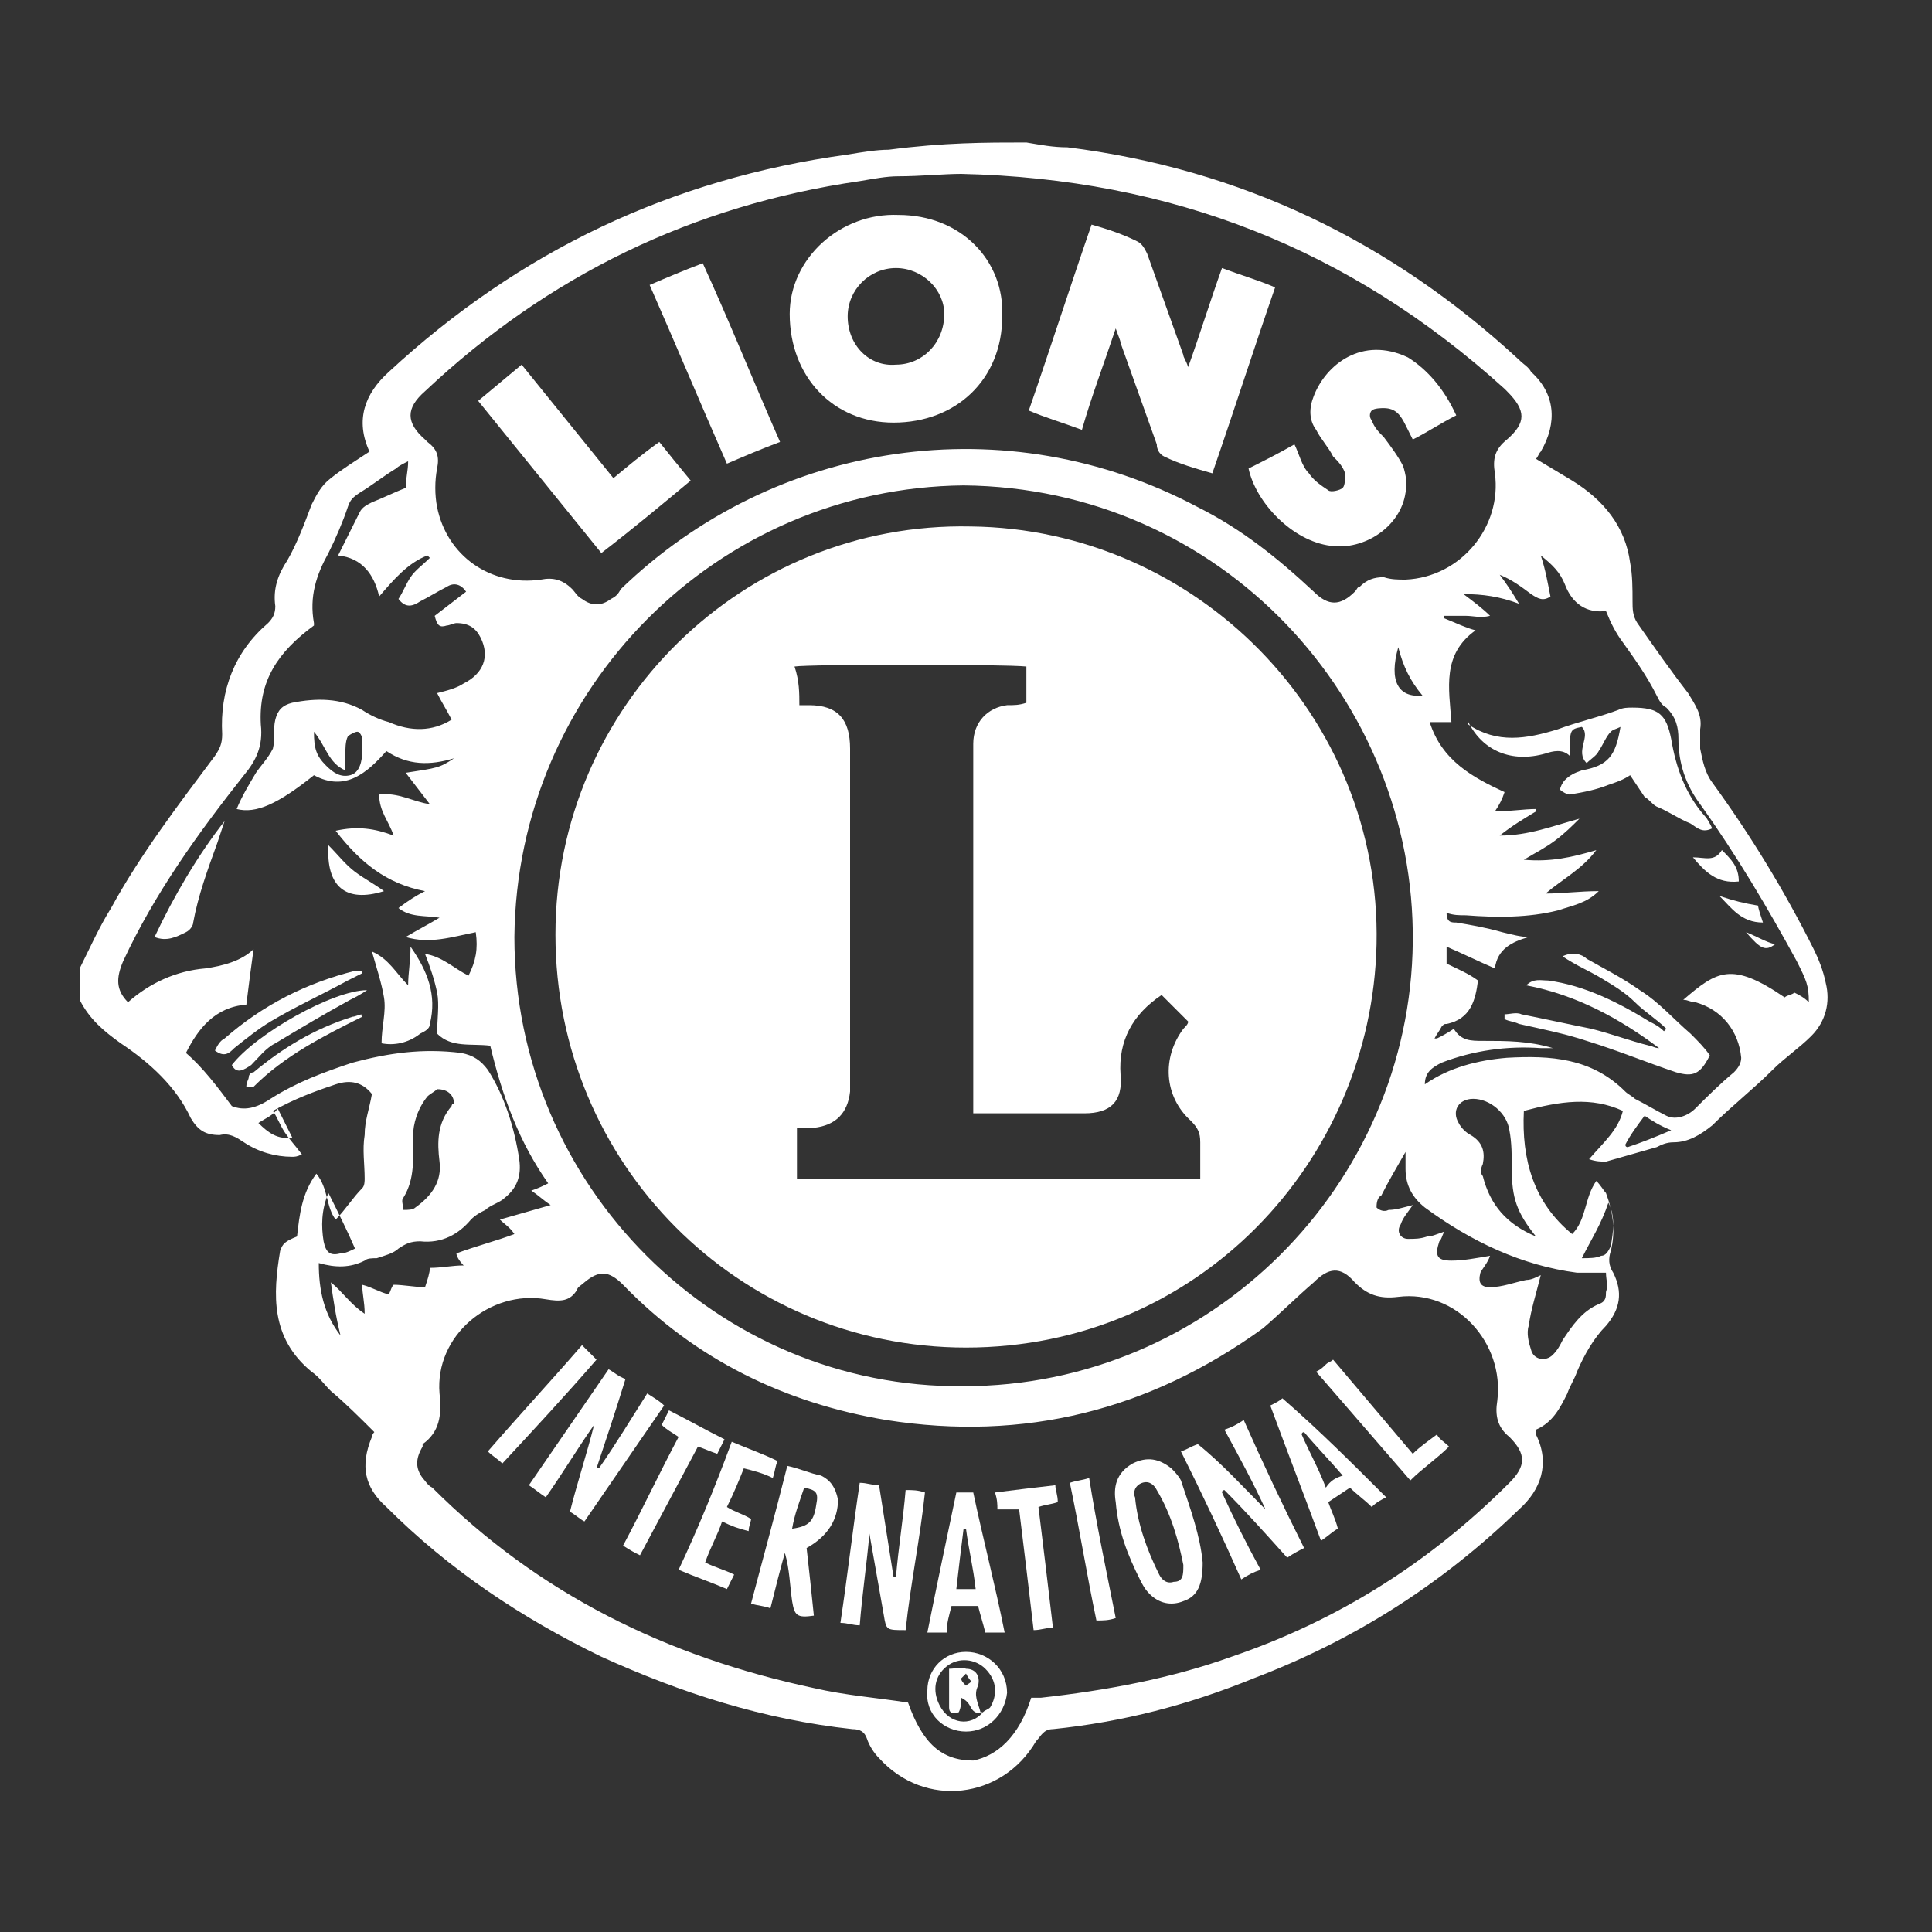 <?xml version="1.0" encoding="utf-8"?>
<!-- Generator: Adobe Illustrator 21.1.0, SVG Export Plug-In . SVG Version: 6.00 Build 0)  -->
<svg version="1.1" id="Layer_1" xmlns="http://www.w3.org/2000/svg" xmlns:xlink="http://www.w3.org/1999/xlink" x="0px" y="0px"
	 viewBox="0 0 80 80" style="enable-background:new 0 0 80 80;" xml:space="preserve">
<rect x="0" y="0" width="80" height="80" fill="#333333" stroke="none"/>
<style type="text/css">
	.st0{fill:#FFFFFF;}
</style>
<g>
	<path class="st0" d="M42.5,5.9c0.6,0.1,1.1,0.2,1.7,0.2c7.2,0.9,13.4,3.9,18.7,8.8c0.2,0.2,0.4,0.3,0.5,0.5c1,0.9,1.1,2.1,0.4,3.3
		c-0.1,0.1-0.1,0.2-0.2,0.3c0.5,0.3,1,0.6,1.5,0.9c1.3,0.8,2.2,1.9,2.4,3.4c0.1,0.5,0.1,1.1,0.1,1.6c0,0.3,0,0.6,0.2,0.9
		c0.7,1,1.4,2,2.1,2.9c0.3,0.5,0.6,0.9,0.5,1.5c0,0.3,0,0.5,0,0.8c0.1,0.5,0.2,1,0.5,1.4c1.6,2.2,3,4.5,4.2,6.9
		c0.2,0.4,0.4,0.9,0.5,1.4c0.2,0.8,0,1.6-0.6,2.2c-0.5,0.5-1.1,0.9-1.6,1.4c-0.8,0.8-1.7,1.5-2.5,2.3c-0.5,0.4-1,0.7-1.6,0.7
		c-0.3,0-0.5,0.1-0.7,0.2c-0.7,0.2-1.4,0.4-2.1,0.6c-0.2,0-0.4,0-0.7-0.1c0.6-0.7,1.2-1.2,1.4-2c-1.3-0.6-2.6-0.4-4.1,0
		c-0.1,2,0.4,3.8,2,5.1c0.6-0.6,0.5-1.5,1-2.2c0.2,0.2,0.3,0.4,0.4,0.5c0.3,0.8,0.4,1.6,0.2,2.4c-0.1,0.3-0.1,0.6,0.1,0.9
		c0.4,0.8,0.3,1.5-0.3,2.2c-0.5,0.5-0.9,1.2-1.2,1.9c-0.1,0.3-0.3,0.6-0.4,0.9c-0.3,0.6-0.6,1.2-1.3,1.5c0,0.1,0,0.1,0,0.2
		c0.6,1.2,0.2,2.3-0.7,3.1c-3.2,3.1-6.8,5.4-11,7c-2.7,1.1-5.4,1.8-8.3,2.1c-0.4,0-0.5,0.3-0.7,0.5c-1.4,2.4-4.6,2.8-6.5,0.7
		c-0.2-0.2-0.4-0.5-0.5-0.8c-0.1-0.3-0.3-0.4-0.6-0.4c-3.7-0.4-7.1-1.5-10.4-3c-3.3-1.6-6.3-3.6-8.9-6.2c-0.9-0.8-1.1-1.7-0.6-2.9
		c0-0.1,0.1-0.2,0.1-0.2c-0.6-0.6-1.2-1.2-1.8-1.7c-0.3-0.3-0.5-0.6-0.8-0.8c-1.7-1.4-1.6-3.2-1.3-5c0.1-0.3,0.2-0.4,0.7-0.6
		c0.1-0.9,0.2-1.8,0.8-2.6c0.5,0.6,0.4,1.4,0.8,1.9c0.4-0.4,0.7-0.9,1.1-1.3c0.1-0.1,0.1-0.3,0.1-0.4c0-0.6-0.1-1.2,0-1.8
		c0-0.6,0.2-1.1,0.3-1.7c-0.4-0.5-0.9-0.6-1.5-0.4c-0.9,0.3-1.7,0.6-2.6,1.1c0.2,0.3,0.3,0.6,0.5,0.9c0.2,0.3,0.4,0.5,0.7,0.9
		c-0.2,0.1-0.3,0.1-0.4,0.1c-0.7,0-1.4-0.2-2-0.6c-0.3-0.2-0.6-0.4-1-0.3c-0.6,0-0.9-0.2-1.2-0.7c-0.6-1.3-1.7-2.3-2.9-3.1
		c-0.7-0.5-1.3-1-1.7-1.8c0-0.4,0-0.9,0-1.3c0.4-0.8,0.8-1.7,1.3-2.5c1.2-2.2,2.8-4.3,4.3-6.3c0.2-0.3,0.3-0.5,0.3-0.9
		c-0.1-1.8,0.5-3.4,1.9-4.6c0.2-0.2,0.3-0.4,0.3-0.7c-0.1-0.7,0.1-1.3,0.5-1.9c0.4-0.7,0.7-1.5,1-2.3c0.2-0.4,0.4-0.8,0.8-1.1
		c0.5-0.4,1-0.7,1.6-1.1c-0.6-1.3-0.2-2.4,0.8-3.3c5.4-5,11.7-8,19-9c0.6-0.1,1.2-0.2,1.7-0.2C39.1,5.9,40.8,5.9,42.5,5.9z
		 M42.7,70.3c0.1,0,0.2,0,0.4,0c2.7-0.3,5.4-0.8,7.9-1.7c4.4-1.5,8.2-3.9,11.5-7.2c0.7-0.7,0.7-1.2,0-1.9c-0.5-0.4-0.6-0.9-0.5-1.5
		c0.3-2.4-1.7-4.6-4.1-4.3c-0.8,0.1-1.3-0.1-1.8-0.6c-0.6-0.7-1.1-0.6-1.7,0c-0.7,0.6-1.4,1.3-2.1,1.9c-4.7,3.4-9.9,4.7-15.6,3.8
		c-4.2-0.7-7.9-2.5-10.9-5.6c-0.6-0.6-1-0.6-1.6-0.1c-0.1,0.1-0.3,0.2-0.3,0.3c-0.3,0.5-0.7,0.5-1.3,0.4c-2.3-0.4-4.6,1.5-4.4,3.9
		c0.1,0.9,0,1.6-0.7,2.1c0,0,0,0,0,0.1c-0.3,0.5-0.3,0.9,0,1.3c0.1,0.1,0.2,0.3,0.4,0.4c4.4,4.4,9.7,7,15.8,8.3
		c1.3,0.3,2.6,0.4,3.9,0.6c0.6,1.7,1.4,2.4,2.7,2.4C41.3,72.7,42.2,71.9,42.7,70.3z M39.8,7.2c-0.7,0-1.7,0.1-2.6,0.1
		c-0.5,0-1,0.1-1.6,0.2c-6.9,1-12.9,3.9-18,8.7c-0.8,0.7-0.8,1.3,0,2c0,0,0.1,0.1,0.1,0.1c0.4,0.3,0.5,0.6,0.4,1.1
		c-0.1,0.5-0.1,1.1,0,1.6c0.4,2,2.2,3.3,4.3,3c0.5-0.1,0.9,0,1.3,0.4c0.1,0.1,0.2,0.3,0.4,0.4c0.4,0.3,0.8,0.3,1.2,0
		c0.2-0.1,0.3-0.2,0.4-0.4c6.4-6.2,16-7.6,23.9-3.4c1.8,0.9,3.3,2.1,4.8,3.5c0.6,0.6,1.1,0.6,1.7,0c0.1-0.1,0.1-0.2,0.2-0.2
		c0.3-0.3,0.6-0.4,1-0.4c0.3,0.1,0.6,0.1,0.9,0.1c2.3-0.1,4-2.2,3.7-4.4c-0.1-0.6,0-1,0.5-1.4c0.8-0.7,0.8-1.2,0-2
		c0,0-0.1-0.1-0.1-0.1C55.9,10.3,48.5,7.4,39.8,7.2z M21.3,38.8c0,10.3,8.4,18.7,18.6,18.6c10.2,0,18.5-8.3,18.6-18.4
		c0.1-10-7.9-18.8-18.6-18.9C29.7,20.2,21.4,28.5,21.3,38.8z M20.3,43.3c-0.8-0.1-1.6,0.1-2.2-0.5c0-0.6,0.1-1.2,0-1.7
		c-0.1-0.5-0.3-1.1-0.5-1.6c0.7,0.1,1.2,0.6,1.8,0.9c0.3-0.6,0.4-1.1,0.3-1.8c-1,0.2-1.9,0.5-2.9,0.2c0.5-0.3,0.9-0.5,1.4-0.8
		c-0.6-0.1-1.2,0-1.7-0.4c0.4-0.3,0.7-0.5,1.1-0.7c-1.6-0.3-2.7-1.2-3.7-2.5c0.9-0.2,1.6-0.1,2.4,0.2c-0.2-0.6-0.6-1-0.6-1.7
		c0.8-0.1,1.4,0.3,2.1,0.4c-0.3-0.4-0.7-0.9-1-1.3c1.3-0.2,1.4-0.2,2-0.6c-1,0.3-1.9,0.3-2.8-0.3c-0.8,0.9-1.7,1.7-3,1
		c-1.5,1.2-2.4,1.6-3.2,1.4c0.2-0.5,0.5-1,0.8-1.5c0.2-0.3,0.5-0.6,0.7-1c0.1-0.4,0-0.8,0.1-1.2c0.1-0.4,0.3-0.6,0.7-0.7
		c1-0.2,2-0.2,2.9,0.3c0.3,0.2,0.7,0.4,1.1,0.5c0.9,0.4,1.8,0.4,2.6-0.1c-0.2-0.4-0.4-0.7-0.6-1.1c0.4-0.1,0.8-0.2,1.1-0.4
		c0.8-0.4,1.1-1.1,0.7-1.9c-0.2-0.4-0.5-0.6-1-0.6c-0.1,0-0.3,0.1-0.4,0.1c-0.3,0.1-0.4,0-0.5-0.4c0.4-0.3,0.9-0.7,1.3-1
		c-0.2-0.3-0.5-0.4-0.8-0.2c-0.4,0.2-0.7,0.4-1.1,0.6c-0.3,0.2-0.6,0.3-0.9-0.1c0.2-0.3,0.3-0.6,0.5-0.9c0.2-0.3,0.5-0.5,0.8-0.8
		c0,0-0.1-0.1-0.1-0.1c-0.8,0.3-1.4,1-2,1.7c-0.2-0.9-0.7-1.6-1.7-1.7c0.3-0.6,0.6-1.2,0.9-1.8c0.1-0.2,0.3-0.3,0.5-0.4
		c0.5-0.2,0.9-0.4,1.4-0.6c0-0.4,0.1-0.7,0.1-1.1c-0.2,0.1-0.4,0.2-0.5,0.3c-0.5,0.3-1,0.7-1.5,1c-0.3,0.2-0.4,0.3-0.5,0.6
		c-0.2,0.6-0.5,1.3-0.8,1.9c-0.5,0.9-0.8,1.8-0.6,2.9c0,0,0,0.1,0,0.1c-1.5,1.1-2.3,2.3-2.2,4.1c0.1,0.9-0.2,1.5-0.7,2.1
		c-1.9,2.4-3.7,4.9-5,7.7c-0.3,0.7-0.3,1.2,0.2,1.7c0.9-0.8,2-1.3,3.2-1.4c0.7-0.1,1.5-0.3,2-0.8c0,0,0,0,0,0
		c-0.1,0.7-0.2,1.5-0.3,2.3c-1.3,0.1-2,1-2.5,2C8.4,44.2,9,45,9.6,45.8c0.5,0.2,1,0.1,1.6-0.3c1.1-0.7,2.2-1.1,3.4-1.5
		c1.5-0.4,2.9-0.6,4.5-0.4c0.5,0.1,0.8,0.3,1.1,0.7c0.7,1.1,1.1,2.4,1.3,3.7c0.1,0.7-0.1,1.2-0.6,1.6c-0.2,0.2-0.6,0.3-0.8,0.5
		c-0.2,0.1-0.4,0.2-0.6,0.4c-0.5,0.6-1.2,1-2.1,0.9c-0.4,0-0.6,0.1-0.9,0.3c-0.2,0.2-0.6,0.3-0.9,0.4c-0.2,0-0.4,0-0.5,0.1
		c-0.6,0.3-1.2,0.3-1.9,0.1c0,1.1,0.2,2.1,0.9,3c-0.2-0.8-0.3-1.5-0.4-2.2c0.5,0.4,0.8,0.9,1.4,1.3c0-0.5-0.1-0.8-0.1-1.2
		c0.4,0.1,0.7,0.3,1.1,0.4c0.1-0.2,0.1-0.3,0.2-0.4c0.4,0,0.9,0.1,1.3,0.1c0.1-0.3,0.2-0.6,0.2-0.8c0.5,0,0.9-0.1,1.4-0.1
		c-0.2-0.2-0.3-0.4-0.3-0.5c0.8-0.3,1.6-0.5,2.4-0.8c-0.2-0.3-0.4-0.4-0.6-0.6c0.7-0.2,1.4-0.4,2.1-0.6c-0.3-0.2-0.5-0.4-0.8-0.6
		c0.3-0.1,0.5-0.2,0.7-0.3C21.5,47.3,20.8,45.4,20.3,43.3z M61.1,26.1c-1.4,1-1.1,2.4-1,3.8c-0.3,0-0.6,0-0.9,0
		c0.5,1.6,1.8,2.3,3.1,2.9c-0.1,0.3-0.2,0.5-0.4,0.8c0.6,0,1.2-0.1,1.7-0.1c0,0,0,0.1,0,0.1c-0.5,0.3-1,0.6-1.5,1
		c1.2,0,2.2-0.4,3.3-0.7c-0.3,0.3-0.6,0.6-1,0.9c-0.4,0.3-0.8,0.5-1.3,0.8c1.1,0.1,2-0.1,3-0.4c-0.6,0.8-1.4,1.2-2.1,1.8
		c0.7,0,1.4-0.1,2.2-0.1c-0.5,0.5-1.1,0.6-1.7,0.8c-1.2,0.3-2.5,0.3-3.8,0.2c-0.3,0-0.5,0-0.8-0.1c0,0.4,0.2,0.4,0.4,0.4
		c0.6,0.1,1.2,0.2,1.9,0.4c0.4,0.1,0.8,0.2,1.1,0.2c-0.7,0.2-1.3,0.5-1.4,1.3c-0.7-0.3-1.3-0.6-2-0.9c0,0.3,0,0.5,0,0.7
		c0.4,0.2,0.9,0.4,1.3,0.7c-0.1,0.8-0.3,1.6-1.3,1.8c-0.1,0-0.1,0-0.2,0.1c-0.1,0.2-0.2,0.3-0.3,0.5c0,0,0.1,0,0.1,0
		c0.2-0.1,0.4-0.2,0.7-0.4c0.3,0.5,0.7,0.5,1.2,0.5c1,0,1.9,0,2.9,0.3c0,0-0.1,0-0.1,0c-0.1,0-0.3,0-0.4,0c-1.4-0.1-2.8,0.1-4.1,0.6
		c-0.4,0.2-0.7,0.4-0.7,0.9c1-0.7,2.2-1,3.4-1.1c1.8-0.1,3.5,0,4.9,1.4c0.1,0.1,0.3,0.2,0.4,0.3c0.4,0.2,0.9,0.5,1.3,0.7
		c0.4,0.2,0.9,0,1.2-0.3c0.5-0.5,1-1,1.6-1.5c0.2-0.2,0.3-0.4,0.3-0.6c-0.1-1.1-0.8-2-1.9-2.3c-0.2,0-0.3-0.1-0.5-0.1
		c1.4-1.2,2-1.6,4.2-0.1c0.1-0.1,0.3-0.1,0.4-0.2c0.2,0.1,0.4,0.2,0.6,0.4c0-0.7-0.1-0.9-0.5-1.7c-1.2-2.2-2.5-4.4-4-6.5
		c-0.6-0.8-0.9-1.7-0.9-2.7c0-0.5-0.1-0.9-0.5-1.3c-0.2-0.1-0.3-0.3-0.4-0.5c-0.4-0.8-0.9-1.5-1.4-2.2c-0.3-0.4-0.5-0.8-0.7-1.3
		c-0.8,0.1-1.4-0.3-1.7-1.1c-0.2-0.5-0.5-0.8-1-1.2c0.2,0.6,0.3,1.2,0.4,1.7c-0.3,0.2-0.5,0.1-0.8-0.1c-0.4-0.3-0.8-0.6-1.3-0.8
		c0.3,0.4,0.5,0.7,0.8,1.2c-0.8-0.3-1.5-0.4-2.3-0.4c0.4,0.3,0.8,0.6,1.1,0.9c-0.4,0.1-0.7,0-1,0c-0.3,0-0.6,0-0.9,0
		c0,0,0,0.1,0,0.1C60.3,25.8,60.7,26,61.1,26.1z M66.5,52.7c-0.4,0-0.8,0-1.2,0c-2.3-0.3-4.4-1.3-6.3-2.7c-0.5-0.4-0.8-0.9-0.8-1.6
		c0-0.2,0-0.4,0-0.7c-0.4,0.7-0.7,1.2-1,1.8C57,49.6,57,49.9,57,50c0.1,0.1,0.3,0.2,0.5,0.1c0.3,0,0.6-0.1,1-0.2
		c-0.2,0.3-0.4,0.5-0.5,0.8c-0.2,0.3,0,0.6,0.3,0.6c0.3,0,0.5,0,0.8-0.1c0.2,0,0.4-0.1,0.7-0.2c-0.1,0.2-0.1,0.3-0.2,0.4
		c-0.2,0.6-0.1,0.8,0.5,0.8c0.5,0,1-0.1,1.6-0.2c-0.1,0.3-0.3,0.5-0.4,0.7c-0.1,0.4,0,0.6,0.4,0.6c0.5,0,1-0.2,1.5-0.3
		c0.2,0,0.4-0.1,0.6-0.2c-0.2,0.8-0.4,1.4-0.5,2.1c-0.1,0.3,0,0.7,0.1,1c0.1,0.4,0.6,0.5,0.9,0.2c0.2-0.2,0.3-0.4,0.4-0.6
		c0.4-0.6,0.8-1.2,1.5-1.5c0.3-0.1,0.3-0.3,0.3-0.5C66.6,53.2,66.5,53,66.5,52.7z M63.6,51.2c-0.8-1-1-1.6-1-2.8
		c0-0.5,0-1.1-0.1-1.6c-0.1-0.7-0.8-1.3-1.5-1.3c-0.6,0-0.9,0.5-0.6,1c0.1,0.2,0.3,0.4,0.5,0.5c0.5,0.3,0.6,0.7,0.5,1.2
		c-0.1,0.2-0.1,0.4,0,0.5C61.7,49.9,62.4,50.7,63.6,51.2z M18.1,45.1c-0.1,0.1-0.3,0.2-0.4,0.3c-0.4,0.5-0.6,1.1-0.6,1.7
		c0,0.8,0.1,1.7-0.4,2.5c-0.1,0.1,0,0.3,0,0.5c0.2,0,0.4,0,0.5-0.1c0.7-0.5,1.1-1.1,1-1.9c-0.1-0.8-0.1-1.6,0.5-2.3
		c0,0,0-0.1,0.1-0.1C18.8,45.4,18.6,45.1,18.1,45.1z M13.6,49.4c-0.3,0.7-0.3,1.4-0.2,2c0.1,0.5,0.3,0.6,0.7,0.5
		c0.2,0,0.4-0.1,0.6-0.2C14.4,51,14,50.2,13.6,49.4z M13,30.3c0,0.7,0.1,1,0.5,1.4c0.3,0.3,0.6,0.5,1,0.4c0.4-0.1,0.5-0.6,0.5-1
		c0-0.2,0-0.3,0-0.5c0-0.1-0.1-0.3-0.2-0.3c-0.1,0-0.3,0.1-0.4,0.2c-0.1,0.2-0.1,0.5-0.1,0.8c0,0.2,0,0.4,0,0.6
		C13.6,31.6,13.5,30.9,13,30.3z M65.5,52.1c0.3,0,0.6,0,0.8-0.1c0.2,0,0.3-0.2,0.4-0.4c0.1-0.6,0.2-1.2-0.1-1.8
		C66.3,50.7,65.9,51.3,65.5,52.1z M67.3,47.4c0,0,0,0.1,0.1,0.1c0.6-0.2,1.1-0.4,1.8-0.7c-0.5-0.2-0.8-0.4-1.1-0.6
		C67.8,46.6,67.5,47,67.3,47.4z M57.9,26.8c-0.4,1.4,0,2.1,1,2C58.4,28.2,58.1,27.6,57.9,26.8z M10.7,46.5c0.4,0.4,0.8,0.7,1.4,0.6
		c-0.2-0.4-0.4-0.8-0.6-1.2C11.3,46.2,11,46.3,10.7,46.5z"/>
	<path class="st0" d="M37.5,67.5c-0.8,0-0.8,0-0.9-0.6c-0.2-1.1-0.4-2.3-0.6-3.4c-0.1,1.2-0.3,2.5-0.4,3.8c-0.3,0-0.5-0.1-0.8-0.1
		c0.3-2,0.5-3.8,0.8-5.8c0.3,0,0.5,0.1,0.8,0.1c0.2,1.3,0.4,2.5,0.6,3.8c0,0,0.1,0,0.1,0c0.1-1.2,0.3-2.4,0.4-3.6
		c0.3,0,0.5,0,0.8,0.1C38.1,63.7,37.7,65.6,37.5,67.5z"/>
	<path class="st0" d="M52.4,62.5c-0.5-1.1-1.1-2.2-1.7-3.3c0.3-0.1,0.5-0.2,0.8-0.4c0.8,1.8,1.6,3.5,2.5,5.3
		c-0.2,0.1-0.4,0.2-0.7,0.4c-0.9-1-1.7-1.9-2.6-2.8c0,0-0.1,0-0.1,0.1c0.5,1.1,1,2.1,1.6,3.2c-0.3,0.1-0.5,0.2-0.8,0.4
		c-0.8-1.8-1.6-3.5-2.5-5.3c0.3-0.1,0.4-0.2,0.7-0.3C50.6,60.6,51.5,61.6,52.4,62.5C52.4,62.5,52.4,62.5,52.4,62.5z"/>
	<path class="st0" d="M24.6,59c-0.7,1-1.3,2-2,3c-0.3-0.2-0.4-0.3-0.7-0.5c1.1-1.6,2.2-3.2,3.3-4.8c0.2,0.1,0.4,0.3,0.7,0.4
		c-0.4,1.3-0.8,2.5-1.2,3.7c0,0,0,0,0.1,0c0.7-1,1.3-2,2-3.1c0.3,0.2,0.5,0.3,0.7,0.5c-1.1,1.6-2.2,3.2-3.3,4.8
		c-0.2-0.1-0.4-0.3-0.6-0.4C23.9,61.4,24.3,60.2,24.6,59C24.7,59,24.7,59,24.6,59z"/>
	<path class="st0" d="M49.8,64.7c0,0.9-0.2,1.4-0.8,1.6c-0.5,0.2-1,0.1-1.4-0.3c-0.2-0.2-0.3-0.4-0.4-0.6c-0.5-1-0.9-2-1-3.2
		c-0.1-0.6,0-1.2,0.7-1.6c0.6-0.3,1.1-0.2,1.6,0.2c0.1,0.1,0.3,0.3,0.4,0.5C49.3,62.5,49.7,63.6,49.8,64.7z M49,64.8
		c-0.2-1-0.5-2.1-1.1-3.1c-0.1-0.2-0.3-0.4-0.6-0.3C47,61.5,46.9,61.8,47,62c0.1,1.1,0.5,2.2,1,3.2c0.1,0.2,0.3,0.4,0.6,0.3
		C49,65.5,49,65.2,49,64.8z"/>
	<path class="st0" d="M33.4,64.1c0.1,0.9,0.2,1.8,0.3,2.8c-0.7,0.1-0.8,0-0.9-0.6c-0.1-0.7-0.1-1.3-0.3-2c-0.2,0.7-0.4,1.5-0.6,2.3
		c-0.2-0.1-0.5-0.1-0.8-0.2c0.5-1.9,1-3.7,1.5-5.7c0.5,0.1,0.9,0.3,1.4,0.4c0.4,0.2,0.6,0.5,0.7,1C34.7,62.9,34.3,63.6,33.4,64.1z
		 M32.8,63.3c0.7-0.1,0.9-0.3,1-1c0.1-0.5,0-0.6-0.5-0.7C33.1,62.2,32.9,62.7,32.8,63.3z"/>
	<path class="st0" d="M57.4,62c-0.2,0.1-0.4,0.2-0.6,0.4c-0.3-0.3-0.6-0.5-0.9-0.8c-0.3,0.2-0.6,0.4-0.9,0.6
		c0.1,0.3,0.3,0.7,0.4,1.1c-0.2,0.1-0.4,0.3-0.7,0.5c-0.7-1.9-1.4-3.7-2.1-5.6c0.2-0.1,0.4-0.2,0.5-0.3C54.6,59.2,56,60.6,57.4,62z
		 M55.6,61.1c-0.6-0.7-1.1-1.2-1.6-1.8c0,0-0.1,0-0.1,0.1c0.3,0.7,0.7,1.4,1,2.2C55.1,61.3,55.3,61.2,55.6,61.1z"/>
	<path class="st0" d="M41.6,67.6c-0.3,0-0.5,0-0.8,0c-0.1-0.4-0.2-0.7-0.3-1.1c-0.4,0-0.7,0-1.1,0c-0.1,0.4-0.2,0.7-0.2,1.1
		c-0.2,0-0.5,0-0.8,0c0.4-2,0.8-3.9,1.2-5.8c0.2,0,0.4,0,0.7,0C40.7,63.7,41.2,65.6,41.6,67.6z M40.4,65.8c-0.1-0.9-0.3-1.7-0.4-2.5
		c0,0-0.1,0-0.1,0c-0.1,0.8-0.2,1.6-0.3,2.5C39.9,65.8,40.1,65.8,40.4,65.8z"/>
	<path class="st0" d="M30.3,59.7c0.7,0.3,1.3,0.5,1.9,0.8c-0.1,0.2-0.1,0.4-0.2,0.7c-0.4-0.2-0.8-0.3-1.2-0.4
		c-0.2,0.5-0.4,1-0.7,1.6c0.3,0.2,0.7,0.3,1,0.5C31.1,63,31,63.2,31,63.4c-0.4-0.1-0.7-0.2-1.1-0.4c-0.2,0.6-0.5,1.1-0.7,1.7
		c0.4,0.2,0.8,0.3,1.2,0.5c-0.1,0.2-0.2,0.4-0.3,0.6c-0.7-0.3-1.3-0.5-2-0.8C28.9,63.3,29.6,61.6,30.3,59.7z"/>
	<path class="st0" d="M43.7,61.5c0,0.2,0.1,0.4,0.1,0.7c-0.3,0.1-0.5,0.1-0.8,0.2c0.2,1.6,0.4,3.3,0.6,5c-0.3,0-0.5,0.1-0.8,0.1
		c-0.2-1.7-0.4-3.4-0.6-5c-0.3,0-0.6,0-0.9,0c0-0.2,0-0.4-0.1-0.7C42,61.7,42.8,61.6,43.7,61.5z"/>
	<path class="st0" d="M28.1,59.5c-0.3-0.2-0.5-0.3-0.7-0.5c0.1-0.2,0.2-0.4,0.3-0.6c0.8,0.4,1.5,0.8,2.3,1.2
		c-0.1,0.2-0.2,0.4-0.3,0.6c-0.3-0.1-0.5-0.2-0.8-0.3c-0.8,1.5-1.6,3-2.4,4.5c-0.2-0.1-0.4-0.2-0.7-0.4C26.6,62.5,27.3,61,28.1,59.5
		z"/>
	<path class="st0" d="M54.5,56.8c0.2-0.1,0.3-0.2,0.4-0.3c0.1-0.1,0.2-0.1,0.3-0.2c1.1,1.3,2.2,2.6,3.3,3.9c0.3-0.3,0.6-0.5,1-0.8
		c0.1,0.2,0.3,0.3,0.5,0.5c-0.5,0.5-1.1,0.9-1.6,1.4C57.1,59.8,55.8,58.3,54.5,56.8z"/>
	<path class="st0" d="M46.2,67c-0.3,0.1-0.5,0.1-0.8,0.1c-0.4-1.9-0.7-3.8-1.1-5.7c0.3-0.1,0.5-0.1,0.8-0.2
		C45.4,63.1,45.8,65,46.2,67z"/>
	<path class="st0" d="M24.1,55.7c0.2,0.2,0.4,0.4,0.6,0.6c-1.3,1.5-2.6,2.9-3.9,4.3c-0.2-0.2-0.4-0.3-0.6-0.5
		C21.5,58.6,22.8,57.2,24.1,55.7z"/>
	<path class="st0" d="M40,71.7c-0.9,0-1.7-0.7-1.6-1.7c0-0.9,0.7-1.6,1.6-1.6c0.9,0,1.7,0.7,1.7,1.7C41.6,71,40.9,71.7,40,71.7z
		 M40.7,70.9c0.1-0.1,0.2-0.1,0.3-0.2c0.3-0.5,0.3-1.1-0.2-1.6c-0.4-0.4-1.1-0.5-1.6-0.1c-0.5,0.4-0.6,1-0.3,1.6
		C39.3,71.4,40.2,71.5,40.7,70.9L40.7,70.9z"/>
	<path class="st0" d="M49.2,15.2c0.5-1.4,0.9-2.7,1.4-4.1c0.8,0.3,1.5,0.5,2.2,0.8c-0.9,2.6-1.7,5.1-2.6,7.7c-0.7-0.2-1.4-0.4-2-0.7
		c-0.2-0.1-0.3-0.3-0.3-0.5c-0.5-1.4-1-2.8-1.5-4.2c0-0.1-0.1-0.3-0.2-0.6c-0.5,1.5-1,2.8-1.4,4.2c-0.8-0.3-1.5-0.5-2.2-0.8
		c0.9-2.6,1.7-5.1,2.6-7.7c0.7,0.2,1.3,0.4,1.9,0.7c0.2,0.1,0.3,0.3,0.4,0.5c0.5,1.4,1,2.8,1.5,4.2C49,14.8,49.1,14.9,49.2,15.2z"/>
	<path class="st0" d="M41.5,13.1c0,2.6-1.9,4.4-4.5,4.4c-2.5,0-4.3-1.9-4.3-4.5c0-2.3,2.1-4.2,4.5-4.1C39.8,8.9,41.6,10.8,41.5,13.1
		z M37.1,15.1c1.1,0,2-0.9,2-2.1c0-1-0.9-1.9-2-1.9c-1.1,0-2,0.9-2,2C35.1,14.3,36,15.2,37.1,15.1z"/>
	<path class="st0" d="M60.3,17.2c-0.6,0.3-1.2,0.7-1.8,1c-0.1-0.2-0.2-0.4-0.3-0.6c-0.2-0.4-0.4-0.7-0.9-0.7c-0.1,0-0.4,0-0.5,0.1
		c-0.1,0.1-0.1,0.3,0,0.4c0.1,0.3,0.3,0.5,0.5,0.7c0.3,0.4,0.6,0.8,0.8,1.2c0.1,0.3,0.2,0.8,0.1,1.1c-0.2,1.4-1.7,2.4-3.1,2.2
		c-1.6-0.2-3.1-1.8-3.4-3.2c0.6-0.3,1.2-0.6,1.9-1c0.2,0.4,0.3,0.9,0.6,1.2c0.2,0.3,0.5,0.5,0.8,0.7c0.1,0.1,0.5,0,0.6-0.1
		c0.1-0.1,0.1-0.4,0.1-0.6c-0.1-0.3-0.3-0.5-0.5-0.7c-0.2-0.4-0.5-0.7-0.7-1.1c-0.3-0.4-0.3-0.9-0.1-1.4c0.5-1.3,2-2.5,3.9-1.6
		C59.1,15.3,59.8,16.1,60.3,17.2z"/>
	<path class="st0" d="M24.9,22.9c-1.7-2.1-3.4-4.2-5.1-6.3c0.6-0.5,1.2-1,1.8-1.5c1.3,1.6,2.5,3.1,3.8,4.7c0.6-0.5,1.2-1,1.9-1.5
		c0.4,0.5,0.8,1,1.3,1.6C27.4,20.9,26.2,21.9,24.9,22.9z"/>
	<path class="st0" d="M30.1,19.2c-1.1-2.5-2.1-4.9-3.2-7.4c0.7-0.3,1.4-0.6,2.2-0.9c1.1,2.4,2.1,4.9,3.2,7.4
		C31.5,18.6,30.8,18.9,30.1,19.2z"/>
	<path class="st0" d="M40,55.8c-9.4,0-17-7.6-17-17.1c0-9.5,7.8-17.1,17.2-16.9c9.3,0.1,17,7.8,16.8,17.3
		C56.8,48.1,49.6,55.8,40,55.8z M33.1,29.2c0.2,0,0.3,0,0.4,0c1.2,0,1.7,0.6,1.7,1.8c0,1.9,0,3.8,0,5.7c0,2.7,0,5.3,0,8
		c0,0.2,0,0.3,0,0.5c-0.1,0.9-0.6,1.4-1.5,1.5c-0.2,0-0.4,0-0.7,0c0,0.4,0,0.7,0,1c0,0.3,0,0.7,0,1.1c5.6,0,11.1,0,16.7,0
		c0-0.5,0-1,0-1.5c0-0.4-0.1-0.6-0.4-0.9c-1.1-1-1.2-2.6-0.3-3.8c0.1-0.1,0.2-0.2,0.2-0.3c-0.4-0.4-0.7-0.7-1.1-1.1
		c-1.2,0.8-1.8,1.9-1.7,3.3c0.1,1.1-0.4,1.6-1.5,1.6c-1.3,0-2.7,0-4,0c-0.2,0-0.4,0-0.6,0c0-0.1,0-0.2,0-0.3c0-5,0-10,0-15
		c0-0.9,0.6-1.5,1.4-1.6c0.3,0,0.5,0,0.8-0.1c0-0.5,0-1,0-1.5c-0.9-0.1-9-0.1-9.6,0C33.1,28.2,33.1,28.7,33.1,29.2z"/>
	<path class="st0" d="M15.8,43.2c0-0.7,0.2-1.3,0.1-1.9c-0.1-0.6-0.3-1.2-0.5-1.9c0.7,0.3,1,0.9,1.5,1.4c0-0.5,0.1-1,0.1-1.6
		c0.7,1,1.1,2,0.8,3.2c0,0.2-0.2,0.3-0.4,0.4C16.9,43.2,16.3,43.3,15.8,43.2z"/>
	<path class="st0" d="M9.3,34c-0.1,0.3-0.2,0.6-0.3,0.9c-0.4,1.1-0.8,2.2-1,3.3c0,0.1-0.1,0.3-0.3,0.4c-0.4,0.2-0.8,0.4-1.3,0.2
		C7.2,37.1,8.2,35.4,9.3,34z"/>
	<path class="st0" d="M15,40.3c-0.2,0.1-0.4,0.2-0.6,0.3c-1.1,0.6-2.2,1.1-3.2,1.7c-0.5,0.3-1,0.7-1.5,1.1c-0.2,0.2-0.4,0.4-0.8,0.1
		c0.1-0.2,0.2-0.4,0.4-0.5c1.6-1.4,3.4-2.3,5.4-2.8c0.1,0,0.2,0,0.2,0C15,40.2,15,40.3,15,40.3z"/>
	<path class="st0" d="M9.6,44.1c1-1.3,4.2-3.1,5.6-3.1c-0.3,0.2-0.5,0.3-0.7,0.4c-1.1,0.6-2.1,1.2-3.1,1.8c-0.4,0.2-0.7,0.6-1,0.9
		C10.1,44.3,9.8,44.5,9.6,44.1z"/>
	<path class="st0" d="M15,42.1c-1.6,0.8-3.2,1.6-4.5,2.9c0,0-0.2,0-0.3,0c0-0.2,0.1-0.3,0.1-0.4c0-0.1,0.1-0.2,0.2-0.2
		c1.2-1,2.5-1.8,4.1-2.3c0.1,0,0.3-0.1,0.4-0.1C14.9,42,15,42.1,15,42.1z"/>
	<path class="st0" d="M13.6,35c0.4,0.4,0.7,0.8,1.1,1.1c0.4,0.3,0.8,0.5,1.2,0.8C14.3,37.4,13.5,36.7,13.6,35z"/>
	<path class="st0" d="M60.8,30c1.2,0.8,2.4,0.6,3.7,0.2c0.8-0.3,1.7-0.5,2.5-0.8c0.2-0.1,0.4-0.1,0.6-0.1c1.1,0,1.4,0.3,1.6,1.3
		c0.2,1.2,0.6,2.3,1.4,3.2c0.1,0.1,0.2,0.3,0.3,0.5c-0.4,0.2-0.6,0-0.9-0.2c-0.5-0.2-0.9-0.5-1.4-0.7c-0.2-0.1-0.3-0.3-0.5-0.4
		c-0.2-0.3-0.4-0.6-0.6-0.9c-0.3,0.2-0.6,0.3-0.9,0.4c-0.5,0.2-1,0.3-1.6,0.4c-0.1,0-0.3-0.1-0.4-0.2c0-0.1,0.1-0.3,0.2-0.4
		c0.2-0.2,0.4-0.3,0.7-0.4c1.1-0.2,1.4-0.6,1.6-1.8c-0.2,0.1-0.3,0.1-0.4,0.2c-0.2,0.2-0.3,0.5-0.5,0.8c-0.1,0.2-0.3,0.3-0.5,0.5
		c-0.5-0.5,0.2-1.1-0.2-1.5c-0.5,0.1-0.5,0.1-0.5,1.2c-0.3-0.3-0.7-0.2-1-0.1c-1.4,0.4-2.6-0.1-3.2-1.3C60.8,30.2,60.8,30.1,60.8,30
		z"/>
	<path class="st0" d="M68.7,43.4c-1.6-1.2-3.4-2.2-5.5-2.6c0.3-0.3,0.6-0.2,0.9-0.2c1.5,0.2,2.9,0.9,4.2,1.7
		c0.2,0.1,0.4,0.2,0.6,0.4c0,0,0.1-0.1,0.1-0.1c-0.4-0.4-0.9-0.7-1.3-1.1c-0.4-0.4-0.9-0.7-1.4-1c-0.5-0.3-1-0.5-1.6-0.9
		c0.4-0.2,0.8-0.1,1,0.1c0.7,0.4,1.5,0.8,2.2,1.3c0.8,0.5,1.4,1.2,2.1,1.8c0.3,0.3,0.6,0.6,0.8,0.9c-0.4,0.8-0.7,0.9-1.4,0.7
		c-1.2-0.4-2.4-0.9-3.7-1.3c-0.9-0.3-1.9-0.5-2.8-0.7c-0.2-0.1-0.4-0.1-0.6-0.2c0-0.1,0-0.1,0-0.2c0.2,0,0.5-0.1,0.7,0
		c1,0.2,1.9,0.4,2.9,0.6c0.8,0.2,1.6,0.5,2.4,0.7C68.4,43.3,68.5,43.4,68.7,43.4z"/>
	<path class="st0" d="M72,36.5c-0.9,0.1-1.4-0.4-1.9-1c0.5,0,0.9,0.2,1.2-0.3C71.7,35.6,72,35.9,72,36.5z"/>
	<path class="st0" d="M71.2,37.1c0.6,0.2,1,0.3,1.6,0.4c0,0.1,0.1,0.4,0.2,0.7C72.1,38.2,71.7,37.6,71.2,37.1z"/>
	<path class="st0" d="M72.3,38.6c0.5,0.2,0.8,0.4,1.2,0.5C73.1,39.4,72.9,39.3,72.3,38.6z"/>
	<path class="st0" d="M40.7,70.9c-0.2,0.1-0.4,0-0.5-0.2c-0.1-0.2-0.2-0.3-0.4-0.4c0,0.2,0,0.4-0.1,0.6c-0.3,0.1-0.4,0-0.4-0.2
		c0-0.5,0-1,0-1.6c0.3,0,0.5-0.1,0.7,0c0.4,0,0.6,0.3,0.5,0.7c-0.2,0.4,0,0.7,0.1,1.1C40.7,70.9,40.7,70.9,40.7,70.9L40.7,70.9z
		 M40,69.3c-0.1,0.1-0.2,0.2-0.2,0.2c0,0.1,0.1,0.2,0.2,0.3c0.1-0.1,0.2-0.1,0.2-0.2C40.2,69.6,40.1,69.5,40,69.3z"/>
</g>
</svg>
